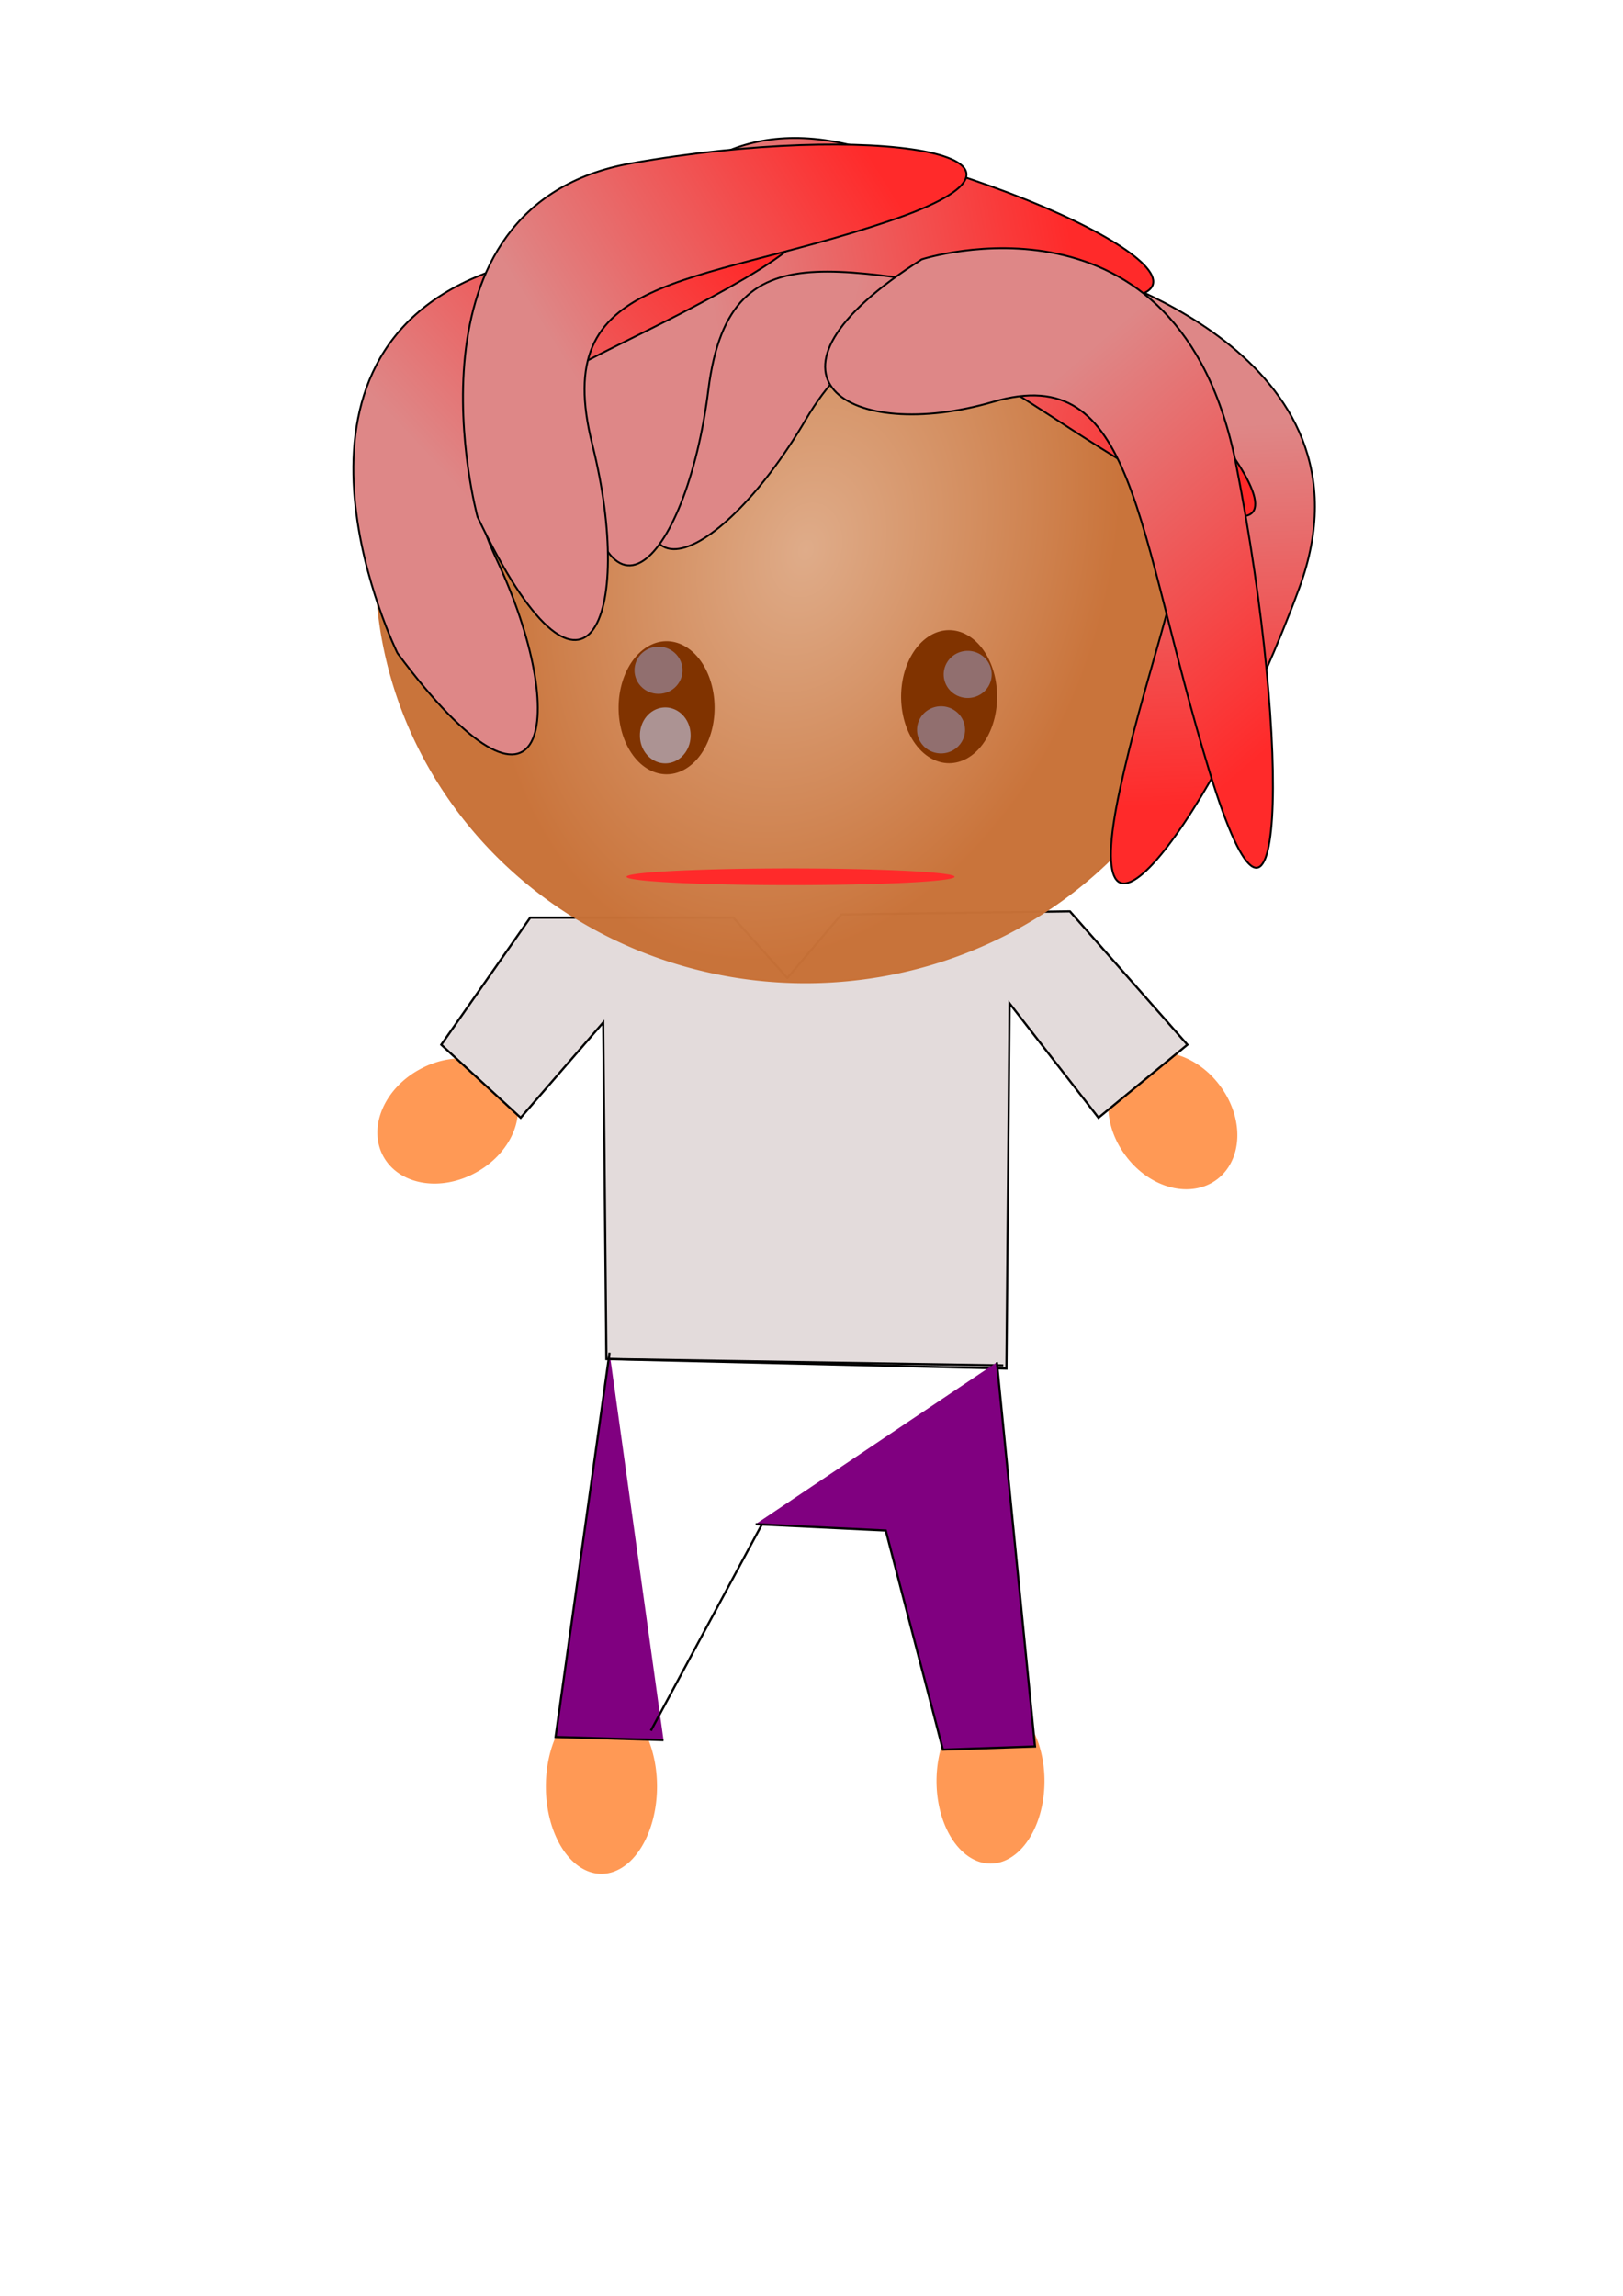 <?xml version="1.0" encoding="UTF-8"?>
<svg version="1.1" viewBox="0 0 744.09 1052.4" xmlns="http://www.w3.org/2000/svg">
<defs>
<clipPath id="i">
<path transform="translate(23.289 224.15)" d="m-304.21 474.51a26.2 34.933 0 1 1-52.4 0 26.2 34.933 0 1 1 52.4 0z" fill="#1a1a1a"/>
</clipPath>
<radialGradient id="b" cx="-55.577" cy="624.55" r="236.78" gradientTransform="matrix(-.658 -.227 .305 -.881 -286.54 1144.7)" gradientUnits="userSpaceOnUse">
<stop stop-color="#deaa87" offset="0"/>
<stop stop-color="#c87137" offset="1"/>
</radialGradient>
<radialGradient id="a" cx="-39.256" cy="629.71" r="234.34" gradientTransform="matrix(-.665 -.23 .304 -.881 -277.5 1152.4)" gradientUnits="userSpaceOnUse">
<stop stop-color="#deaa87" offset="0"/>
<stop stop-color="#c87137" offset="1"/>
</radialGradient>
<linearGradient id="h" x1="583.68" x2="518.18" y1="503.62" y2="691.39" gradientTransform="matrix(.4 -.765 .631 .662 -62.453 282.37)" gradientUnits="userSpaceOnUse">
<stop stop-color="#de8787" offset="0"/>
<stop stop-color="#ff2a2a" offset="1"/>
</linearGradient>
<linearGradient id="g" x1="583.68" x2="518.18" y1="503.62" y2="691.39" gradientTransform="matrix(-.662 -.537 .517 -.688 383.25 823.11)" gradientUnits="userSpaceOnUse">
<stop stop-color="#de8787" offset="0"/>
<stop stop-color="#ff2a2a" offset="1"/>
</linearGradient>
<linearGradient id="f" x1="583.68" x2="518.18" y1="503.62" y2="691.39" gradientTransform="matrix(-.751 -.39 .375 -.781 455.09 840.17)" gradientUnits="userSpaceOnUse">
<stop stop-color="#de8787" offset="0"/>
<stop stop-color="#ff2a2a" offset="1"/>
</linearGradient>
<linearGradient id="e" x1="583.68" x2="518.18" y1="503.62" y2="691.39" gradientTransform="matrix(-.42 -.756 .727 -.436 204.75 796.19)" gradientUnits="userSpaceOnUse">
<stop stop-color="#de8787" offset="0"/>
<stop stop-color="#ff2a2a" offset="1"/>
</linearGradient>
<linearGradient id="d" x1="583.68" x2="518.18" y1="503.62" y2="691.39" gradientTransform="matrix(-.087 -.868 .835 -.091 17.849 705.85)" gradientUnits="userSpaceOnUse">
<stop stop-color="#de8787" offset="0"/>
<stop stop-color="#ff2a2a" offset="1"/>
</linearGradient>
<linearGradient id="c" x1="583.68" x2="518.18" y1="503.62" y2="691.39" gradientTransform="matrix(.782 -.318 .306 .813 -71.268 -28.257)" gradientUnits="userSpaceOnUse">
<stop stop-color="#de8787" offset="0"/>
<stop stop-color="#ff2a2a" offset="1"/>
</linearGradient>
</defs>
<path d="m-301.3 378.44a13.828 14.555 0 1 1-27.655 0 13.828 14.555 0 1 1 27.655 0z" clip-path="url(#i)" fill="#803300"/>
<path transform="matrix(.694 0 0 .693 548.56 481.01)" d="m-100.43 483.97a35.661 54.583 0 1 1-71.322 0 35.661 54.583 0 1 1 71.322 0z" fill="#f95"/>
<path transform="matrix(.745 0 0 .786 488.82 443.63)" d="m-251.81 477.42a34.205 50.944 0 1 1-68.411 0 34.205 50.944 0 1 1 68.411 0z" fill="#f95"/>
<path transform="matrix(.484 .875 -.875 .484 733.45 533.55)" d="m-245.99 452.68a26.928 33.478 0 1 1-53.855 0 26.928 33.478 0 1 1 53.855 0z" fill="#f95"/>
<path transform="matrix(.799 -.601 .601 .799 483.7 -11.994)" d="m-245.99 452.68a26.928 33.478 0 1 1-53.855 0 26.928 33.478 0 1 1 53.855 0z" fill="#f95"/>
<path d="m461.41 627.34 1.456-167.39 40.755 52.4 40.755-33.478-53.855-61.133-104.8 1.456-24.744 29.111-24.744-27.655h-93.155l-40.755 58.222 36.389 33.478 37.844-43.666 1.456 154.29z" fill="#e3dbdb" stroke="#000" stroke-width="1px"/>
<path transform="matrix(.84 0 0 .873 419.41 -277.84)" d="m174.67 615.7a234.34 218.33 0 1 1-468.69 0 234.34 218.33 0 1 1 468.69 0z" fill="url(#b)" opacity=".982" stroke="url(#a)"/>
<path d="m497.61 123.85s137.68 38.166 98.061 145.65-103.32 189.29-82.163 92.038c21.161-97.256 59.919-151.2-15.475-173.75-75.394-22.557-112.68-72.875-0.423-63.934z" fill="url(#c)" stroke="#000" stroke-width=".856px"/>
<path d="m309.88 176.02s71.933-127.87 161.1-59.635c89.17 68.235 148.14 153.8 63.554 106.78-84.582-47.019-124.32-100.18-165.25-30.6-40.928 69.582-97.489 93.603-59.406-16.543z" fill="url(#d)" stroke="#000" stroke-width=".856px"/>
<path d="m264.02 188.66s15.631-147.24 123.8-122.65c108.17 24.588 195.53 77.785 99.862 70.634-95.668-7.151-152.78-38.892-162.92 41.985-10.136 80.877-52.392 126.75-60.739 10.031z" fill="url(#e)" stroke="#000" stroke-width=".856px"/>
<path d="m182.23 299.4s-65.071-131.78 38.202-173.29c103.27-41.506 204.37-47.22 120.77 1.665-83.598 48.885-148.08 55.155-113.63 128.43 34.45 73.276 23.539 135.77-45.345 43.192z" fill="url(#f)" stroke="#000" stroke-width=".856px"/>
<path d="m218.9 236.85s-38.656-142.58 70.482-161.98c109.14-19.404 209.32-4.174 118.06 26.517-91.259 30.691-155.66 23.55-135.86 102.47 19.797 78.921-2.813 137.93-52.68 32.992z" fill="url(#g)" stroke="#000" stroke-width=".856px"/>
<path d="m422.6 118.88s118.08-38.181 144.15 94.252c26.068 132.43 21.85 252.07-12.27 140.49-34.13-111.58-33.67-188.64-99.17-169.43-65.5 19.2-117.75-11.44-32.71-65.31z" fill="url(#h)" stroke="#000" stroke-width=".864px"/>
<path transform="matrix(.84 0 0 .873 712.68 -94.907)" d="m-304.21 474.51a26.2 34.933 0 1 1-52.4 0 26.2 34.933 0 1 1 52.4 0z" fill="#803300"/>
<path transform="matrix(.84 0 0 .873 583.15 -89.826)" d="m-304.21 474.51a26.2 34.933 0 1 1-52.4 0 26.2 34.933 0 1 1 52.4 0z" fill="#803300"/>
<path transform="matrix(.84 0 0 .873 643.03 18.154)" d="m-393 331.14a13.1 12.372 0 1 1-26.2 0 13.1 12.372 0 1 1 26.2 0z" fill="#916f6f"/>
<path transform="matrix(.84 0 0 .873 569.71 6.721)" d="m-301.3 378.44a13.828 14.555 0 1 1-27.655 0 13.828 14.555 0 1 1 27.655 0z" fill="#ac9393"/>
<path transform="matrix(.84 0 0 .873 772.56 45.467)" d="m-393 331.14a13.1 12.372 0 1 1-26.2 0 13.1 12.372 0 1 1 26.2 0z" fill="#916f6f"/>
<path transform="matrix(.84 0 0 .873 784.78 20.06)" d="m-393 331.14a13.1 12.372 0 1 1-26.2 0 13.1 12.372 0 1 1 26.2 0z" fill="#916f6f"/>
<path transform="matrix(.84 0 0 .873 600.26 61.346)" d="m-193.59 390.09a89.516 4.367 0 1 1-179.03 0 89.516 4.367 0 1 1 179.03 0z" fill="#ff2a2a"/>
<g transform="translate(2.911 -148.47)" fill="#800080" stroke="#000" stroke-width="1px">
<path d="m276.55 768.53-24.744 176.12 49.489 1.456"/>
<g transform="translate(36.389 -94.611)">
<path d="m240.17 866.05 180.49 2.911"/>
<path d="m417.74 867.51 17.467 176.12-42.211 1.456-26.2-100.43-59.678-2.911"/>
<path d="m241.62 857.32"/>
<path d="m240.17 860.23"/>
<path d="m259.09 1036.4 50.944-94.611"/>
</g>
</g>
</svg>
